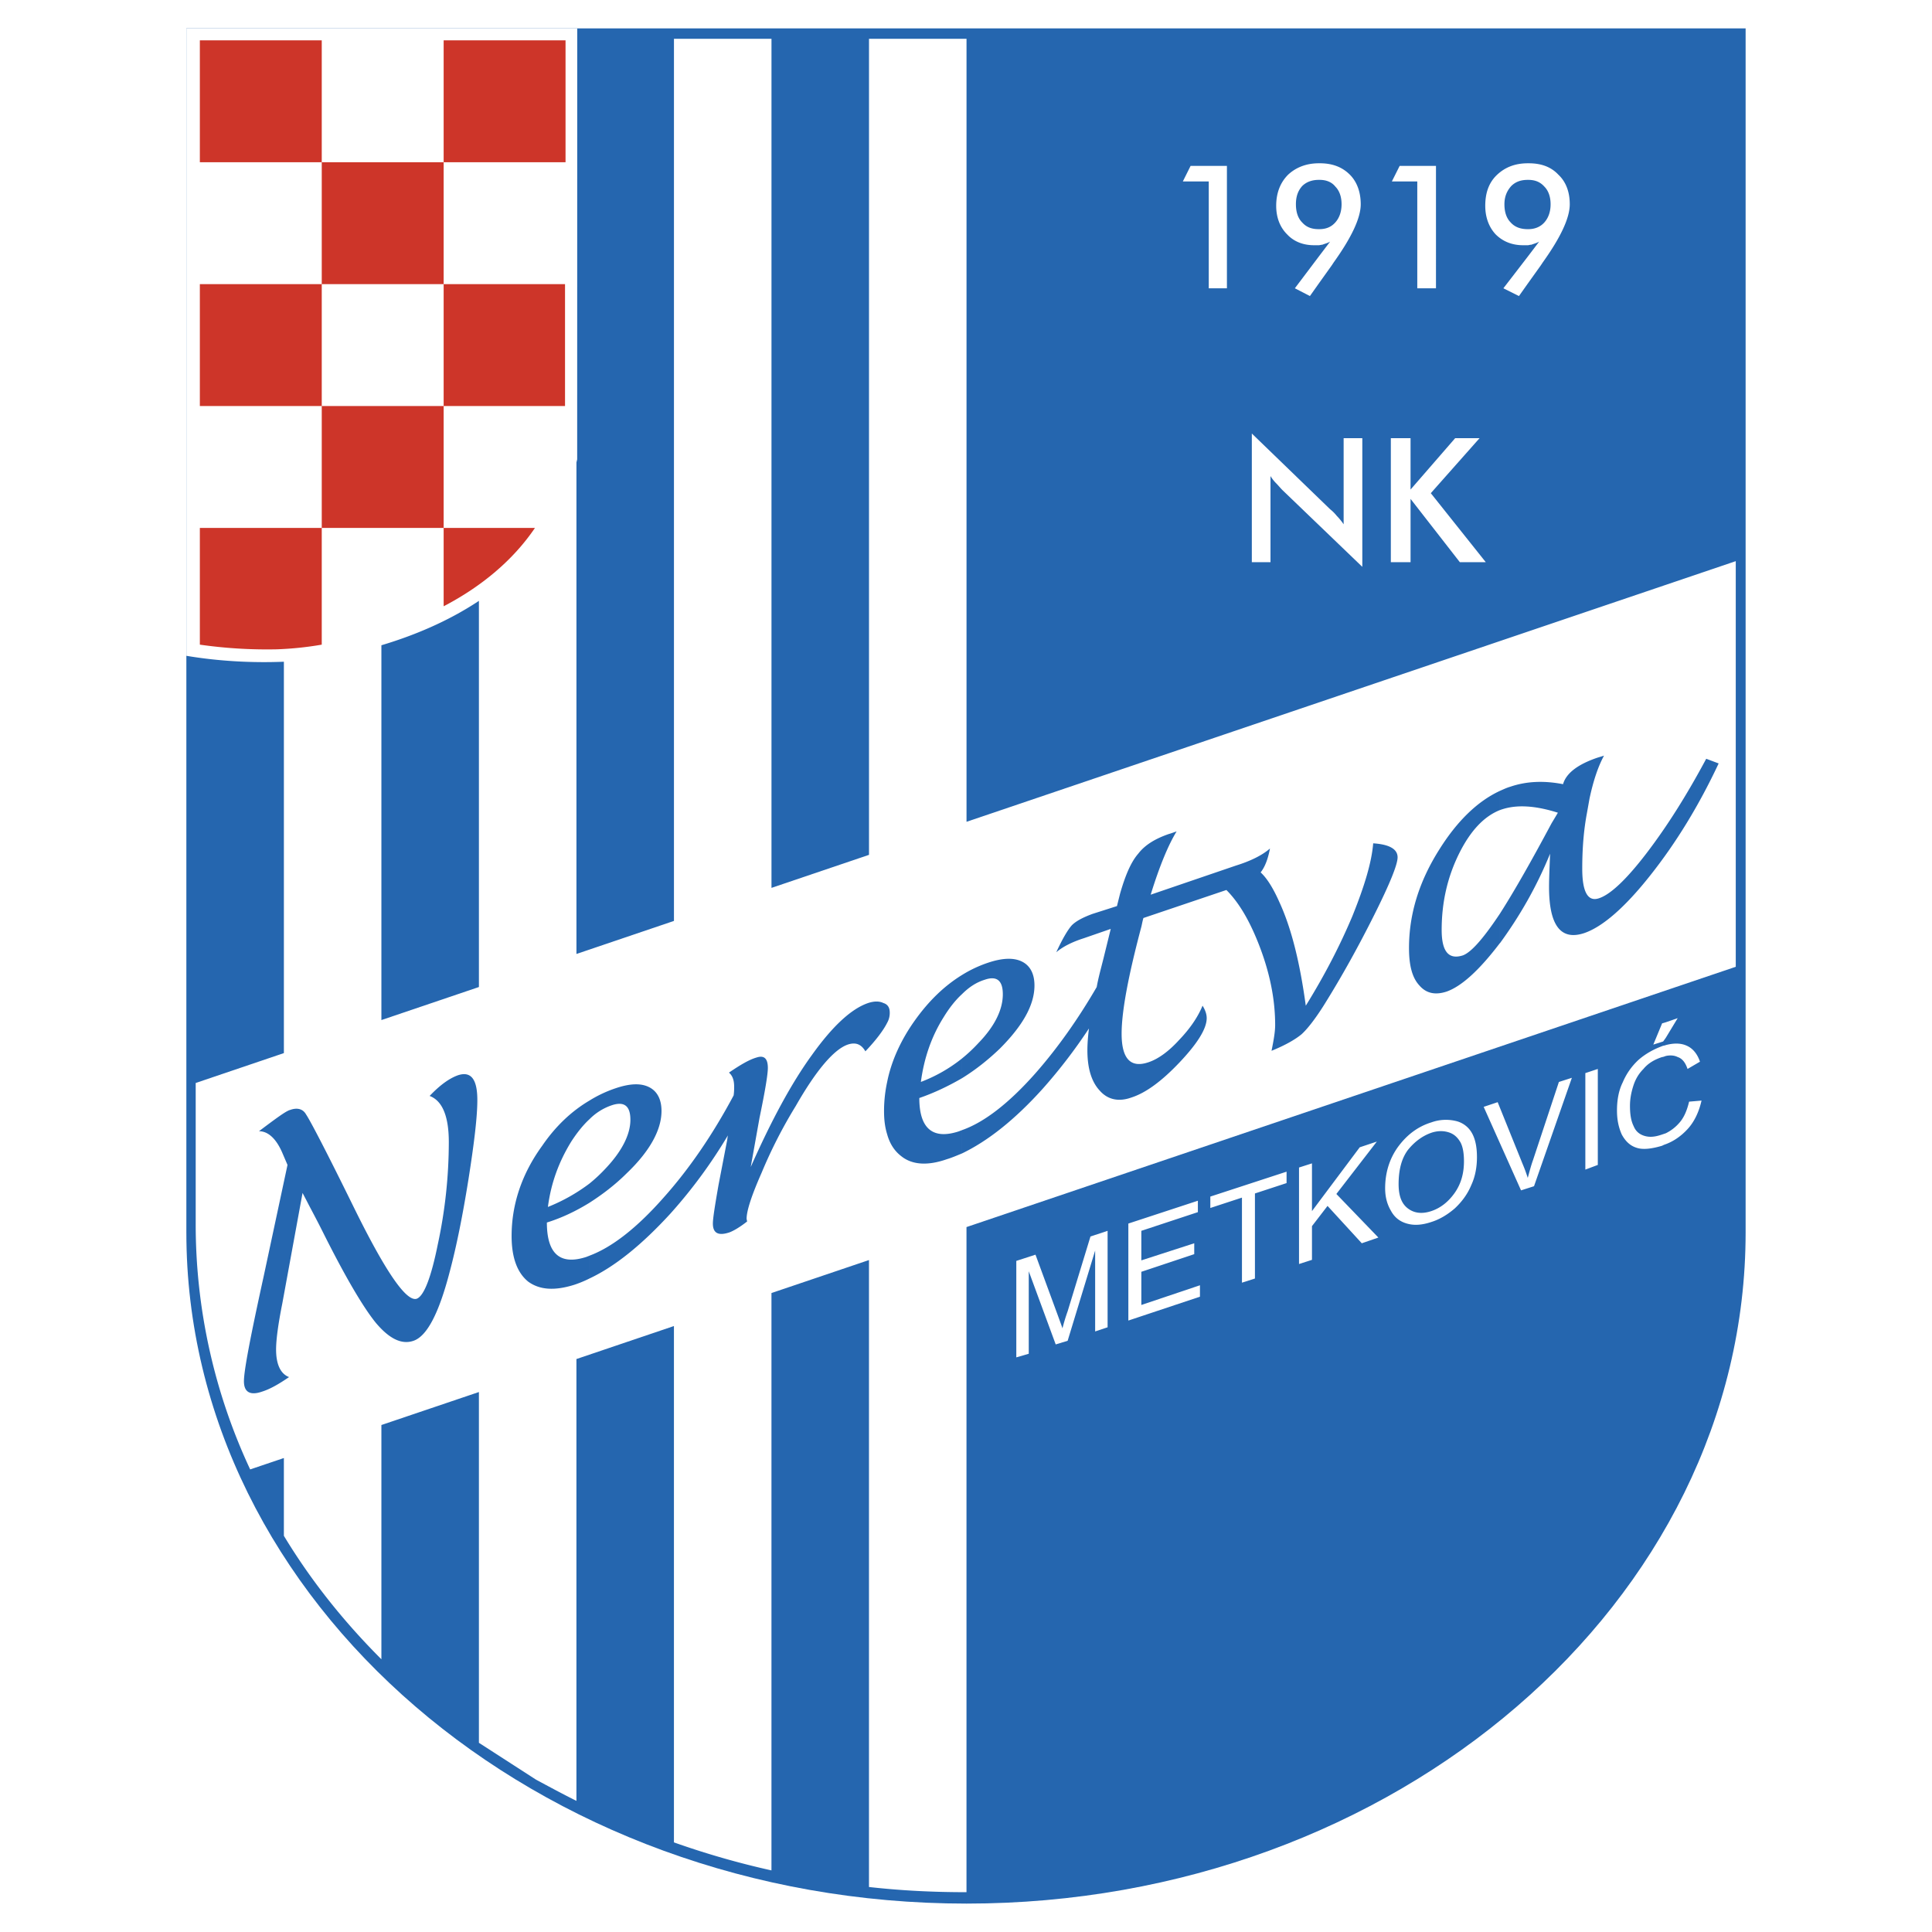 <svg xmlns="http://www.w3.org/2000/svg" width="2500" height="2500" viewBox="0 0 192.756 192.756"><g fill-rule="evenodd" clip-rule="evenodd"><path fill="#fff" d="M0 0h192.756v192.756H0V0z"/><path d="M174.162 2.834H18.593v120.119c0 36.848 34.985 66.969 77.836 66.969 42.799 0 77.732-30.121 77.732-66.969V2.834h.001z" fill="#2566af"/><path d="M28.323 66.02v39.047l-8.798 2.982v14.076a57.773 57.773 0 0 0 5.434 24.479l3.364-1.137v7.762c2.691 4.451 5.952 8.539 9.729 12.318v-23.373l9.729-3.291v34.996l5.693 3.674c1.345.725 2.691 1.449 4.036 2.121v-44.082l9.729-3.293v51.516a82.994 82.994 0 0 0 9.73 2.795v-57.604l9.729-3.291v62.551c3.209.361 6.417.518 9.729.518v-66.359l76.75-25.969v-40.47L96.43 81.991V3.87H86.7v81.418l-9.729 3.296V3.87h-9.73v88.01l-9.729 3.297V46.139c.023-.105.051-.207.073-.313l.006-42.991H18.593V65.43c3.156.529 6.49.722 9.73.59zm9.729-1.642c3.156-.942 6.6-2.349 9.729-4.43v38.527l-9.729 3.297V64.378z" fill="#fff"/><path fill="#cd3529" d="M44.263 4.025h12.161v12.162H44.263V4.025zM32.101 64.317a33.218 33.218 0 0 1-4.502.466 47.223 47.223 0 0 1-7.66-.466V52.673h12.162v11.644zM53.372 52.673c-2.174 3.208-5.331 5.848-9.109 7.815v-7.815h9.109zM44.263 52.673H32.101V40.511h12.162v12.162zM56.373 28.349v12.162h-12.11V28.349h12.11zM44.263 28.349H32.101V16.187h12.162v12.162zM19.939 4.025h12.162v12.162H19.939V4.025zM19.939 28.349h12.162v12.162H19.939V28.349z"/><path d="M155.43 81.085c-2.277-.725-4.143-.828-5.643-.311-.051 0-.104.052-.154.052v-1.915c.361-.155.672-.311 1.033-.414 1.658-.569 3.416-.621 5.279-.259.311-1.087 1.449-1.967 3.416-2.639.156-.052.361-.104.672-.208-.619 1.139-1.086 2.588-1.449 4.296l-.258 1.449c-.311 1.656-.465 3.468-.465 5.538 0 2.329.568 3.312 1.656 2.95 1.139-.362 2.742-1.863 4.76-4.502 2.02-2.64 3.986-5.745 5.953-9.419l1.24.465c-1.965 4.192-4.242 7.918-6.83 11.179-2.537 3.208-4.762 5.124-6.572 5.745-2.328.776-3.52-.725-3.52-4.606 0-.828.051-1.915.104-3.312-1.346 3.312-3.053 6.262-5.02 8.954v-2.95c1.396-2.174 3.105-5.176 5.123-8.954.052-.104.311-.518.675-1.139zm-5.797-.258c-1.553.621-2.9 2.018-4.039 4.295-1.188 2.381-1.758 4.917-1.758 7.659 0 2.122.672 3.001 2.121 2.536.828-.31 2.02-1.656 3.676-4.14v2.95s-.053 0-.053.051c-2.018 2.64-3.777 4.244-5.277 4.761-1.141.363-2.02.156-2.691-.621-.725-.775-1.035-2.018-1.035-3.726 0-3.364.982-6.624 3.053-9.884 1.76-2.795 3.777-4.761 6.004-5.796v1.915h-.001zm-53.669 34.259v-2.328c2.226-.775 4.71-2.691 7.401-5.744 2.174-2.484 4.191-5.33 6.055-8.539.154-.881.414-1.812.674-2.847l.725-2.95-2.691.932c-1.139.362-2.072.828-2.744 1.397.621-1.346 1.139-2.226 1.553-2.691.414-.414 1.086-.776 2.07-1.138l2.432-.776.311-1.242c.518-1.812 1.086-3.157 1.812-3.985.672-.88 1.707-1.5 3.053-1.966.207-.053.465-.156.777-.259-.828 1.345-1.709 3.467-2.588 6.314l8.486-2.898c1.502-.466 2.641-1.036 3.416-1.708-.207 1.087-.518 1.863-.932 2.381.621.569 1.242 1.553 1.863 2.95 1.242 2.691 2.07 6.159 2.641 10.351 1.863-3.002 3.416-6.004 4.656-8.954 1.189-2.95 1.914-5.331 2.07-7.246 1.605.104 2.434.569 2.434 1.397 0 .725-.777 2.64-2.33 5.745s-3.209 6.106-5.02 9.004c-.881 1.398-1.656 2.381-2.225 2.898-.623.518-1.605 1.088-3.002 1.656.207-1.035.361-1.863.361-2.588 0-2.639-.57-5.383-1.709-8.229-.93-2.329-1.965-4.037-3.156-5.227l-8.279 2.795c-.105.362-.154.673-.207.879-1.295 4.865-1.967 8.436-1.967 10.662 0 2.482.881 3.467 2.691 2.846.93-.311 1.967-1.035 3.053-2.227 1.088-1.139 1.863-2.275 2.33-3.414.258.414.414.828.414 1.242 0 1.033-.881 2.482-2.691 4.398-1.762 1.863-3.363 3.053-4.814 3.52-1.293.465-2.379.207-3.156-.674-.828-.879-1.242-2.225-1.242-4.037 0-.621.053-1.344.154-2.174a52.42 52.42 0 0 1-4.605 6.004c-2.796 3.107-5.487 5.228-8.074 6.47zm0-7.504c1.345-.828 2.587-1.811 3.778-2.949 2.277-2.277 3.467-4.348 3.467-6.314 0-1.139-.414-1.967-1.242-2.38-.828-.414-1.967-.362-3.363.103-.932.311-1.811.725-2.64 1.242V99.2c.725-.725 1.45-1.191 2.276-1.449 1.191-.414 1.812.051 1.812 1.449 0 1.5-.775 3.156-2.432 4.863a15.44 15.44 0 0 1-1.657 1.553v1.966h.001zm0-10.299v1.916c-.621.568-1.242 1.346-1.811 2.277-1.242 1.967-1.967 4.139-2.277 6.469a15.164 15.164 0 0 0 4.088-2.33v1.967c-1.346.777-2.743 1.449-4.244 1.967 0 3.055 1.346 4.193 3.985 3.312.104-.051.155-.051.258-.104v2.328c-.517.209-.983.416-1.5.57-1.915.672-3.468.568-4.554-.311-.673-.518-1.139-1.242-1.397-2.174v-5.227c.414-2.07 1.345-4.141 2.743-6.107s2.95-3.465 4.709-4.553zm-7.452 4.762c.207-.361.259-.725.259-.982 0-.311-.052-.57-.259-.777v1.759zm0-1.76v1.76c-.362.725-1.087 1.707-2.173 2.846-.414-.725-.983-.93-1.76-.672-1.345.467-3.105 2.484-5.175 6.107a47.69 47.69 0 0 0-3.416 6.676c-.983 2.225-1.5 3.777-1.5 4.605l.052.26c-.725.568-1.346.932-1.76 1.086-1.087.363-1.656.104-1.656-.879 0-.518.207-1.812.569-3.883l.828-4.295c.052-.207.052-.414.104-.621a49.655 49.655 0 0 1-5.745 7.814c-2.846 3.105-5.538 5.279-8.074 6.469v-2.277c2.226-.826 4.709-2.742 7.401-5.795 2.588-2.898 4.917-6.314 6.987-10.195.052-.363.052-.623.052-.881 0-.621-.155-1.086-.518-1.396 1.139-.775 2.018-1.293 2.743-1.502.776-.258 1.138.104 1.138 1.037 0 .619-.259 2.225-.829 4.967l-.879 4.916c2.018-4.553 4.036-8.332 6.107-11.178 2.07-2.898 3.933-4.605 5.589-5.176.621-.207 1.139-.207 1.553 0a.855.855 0 0 1 .362.207zm0 7.66a13.782 13.782 0 0 0-.311 2.898c0 .932.104 1.654.311 2.328v-5.226zm-29.707 12.059c1.294-.828 2.588-1.812 3.727-2.951 2.329-2.225 3.467-4.348 3.467-6.209 0-1.139-.414-1.967-1.242-2.381-.828-.414-1.915-.363-3.312.104-.932.311-1.812.725-2.64 1.24v1.865a5.707 5.707 0 0 1 2.226-1.398c1.242-.414 1.863.053 1.863 1.449 0 1.449-.828 3.105-2.433 4.812a15.43 15.43 0 0 1-1.656 1.553v1.916zm0-10.197v1.865c-.621.568-1.242 1.346-1.811 2.225-1.242 2.018-2.019 4.141-2.329 6.521a17.855 17.855 0 0 0 4.14-2.33v1.916c-1.346.828-2.743 1.5-4.243 1.967 0 3.156 1.345 4.295 3.985 3.416.104-.053.155-.053.258-.105v2.277c-.518.26-1.035.467-1.5.621-1.967.621-3.468.518-4.606-.311-1.086-.879-1.656-2.381-1.656-4.553 0-3.105.984-6.16 3.054-9.006 1.344-1.966 2.948-3.466 4.708-4.503zm-28.619 9.213l-2.019 11.023c-.414 2.07-.621 3.623-.621 4.605 0 1.502.466 2.434 1.294 2.744-.983.672-1.863 1.189-2.691 1.449-1.19.414-1.811.053-1.811-1.035s.672-4.555 1.967-10.455l2.38-11.127-.466-1.086c-.621-1.502-1.449-2.277-2.381-2.277 1.656-1.242 2.691-2.018 3.105-2.121.725-.26 1.294-.104 1.604.465.362.518 1.967 3.57 4.761 9.264 3.157 6.418 5.227 9.42 6.262 9.109.725-.26 1.449-2.121 2.122-5.486a48.687 48.687 0 0 0 1.086-10.143c0-2.641-.673-4.143-1.915-4.607 1.035-1.086 1.967-1.76 2.847-2.07 1.293-.414 1.914.414 1.914 2.484 0 1.656-.31 4.244-.879 7.867-.569 3.57-1.19 6.676-1.864 9.211-1.086 4.193-2.276 6.471-3.623 6.936-1.19.414-2.432-.207-3.778-1.811-1.293-1.605-3.053-4.607-5.279-9.057-.725-1.449-1.242-2.381-1.501-2.898l-.514-.984z" fill="#2566af"/><path d="M124.895 56.088V43.253l7.814 7.556c.26.207.465.414.672.673.207.207.467.518.674.828v-8.591h1.863v12.835l-7.971-7.66c-.207-.207-.414-.465-.621-.673a3.87 3.87 0 0 1-.568-.724v8.591h-1.863zm13.869 0V43.719h1.967v5.124l4.449-5.124h2.434l-4.863 5.486 5.484 6.883h-2.588l-4.916-6.314v6.314h-1.967zM118.012 18.102h2.586v10.661h1.812V16.549h-3.623l-.775 1.553zM131.674 16.291h-.104c-1.242 0-2.277.414-3.055 1.138-.775.776-1.189 1.812-1.189 3.105 0 1.139.361 2.122 1.088 2.846.672.725 1.604 1.087 2.689 1.087h.467c.104 0 .26-.052.361-.052.26-.104.518-.155.777-.311l-1.139 1.501-2.381 3.157 1.502.776.879-1.242 1.293-1.811.207-.311c1.812-2.536 2.691-4.451 2.691-5.797 0-1.189-.361-2.225-1.086-2.95-.776-.774-1.758-1.136-3-1.136zm1.553 5.899c-.414.466-.932.673-1.605.673h-.051c-.725 0-1.242-.207-1.656-.673-.414-.414-.621-1.035-.621-1.812 0-.776.207-1.345.621-1.811.414-.414.982-.621 1.656-.621h.104c.621 0 1.189.207 1.553.672.414.414.621 1.035.621 1.759-.001.727-.208 1.347-.622 1.813zM155.479 17.429c-.723-.776-1.707-1.138-2.949-1.138h-.104c-1.293 0-2.277.414-3.053 1.138-.828.776-1.189 1.812-1.189 3.105 0 1.139.361 2.122 1.035 2.846.725.725 1.656 1.087 2.742 1.087h.465c.104 0 .207-.052.363-.052.26-.104.518-.155.775-.311l-1.139 1.501-2.432 3.157 1.553.776.879-1.242 1.295-1.811.207-.311c1.812-2.536 2.689-4.451 2.689-5.797.001-1.188-.36-2.223-1.137-2.948zm-1.397 4.761c-.414.466-.982.673-1.604.673h-.053c-.725 0-1.293-.207-1.707-.673-.414-.414-.621-1.035-.621-1.812 0-.776.26-1.345.674-1.811.414-.414.93-.621 1.654-.621h.053c.674 0 1.189.207 1.604.672.414.414.621 1.035.621 1.759 0 .727-.207 1.347-.621 1.813zM138.867 18.102h2.535v10.661h1.866V16.549h-3.623l-.778 1.553zM120.754 120.521l3.156-1.035v8.487l1.295-.414v-8.487l3.156-1.035v-1.139l-7.607 2.485v1.138zM113.871 126.887l5.279-1.76v-1.086l-5.279 1.707v-2.949l5.641-1.863v-1.139l-6.936 2.277v9.678l7.143-2.381v-1.139l-5.848 1.967v-3.312zM166.193 103.547l1.19-1.967-1.19.414-.363.104-.879 2.121.983-.311.259-.361zM106.521 130.82a18.217 18.217 0 0 0-.518 1.707c-.104-.311-.258-.725-.465-1.293l-2.227-6.055-1.914.621v9.625l1.242-.361v-8.23l2.689 7.299 1.191-.363 2.744-9.004v8.072l1.242-.414v-9.625l-1.709.568-2.275 7.453zM152.943 115.76c-.205.568-.361 1.189-.518 1.76a15.368 15.368 0 0 0-.516-1.398l-2.486-6.158-1.396.467 3.727 8.332 1.295-.414 3.777-10.816-1.295.414-2.588 7.813zM168.521 109.912c-.207.879-.516 1.604-.982 2.121a4.265 4.265 0 0 1-1.346 1.035l-.467.156c-.621.205-1.139.258-1.656.104-.518-.156-.879-.467-1.086-.984-.26-.518-.361-1.189-.361-2.018 0-.621.102-1.242.311-1.916.205-.672.516-1.242 1.033-1.76.467-.568 1.088-.93 1.863-1.189.104 0 .207-.051.363-.104.465-.104.879-.053 1.189.104.467.154.777.568.984 1.189l1.24-.725c-.258-.775-.723-1.344-1.344-1.604-.57-.26-1.295-.26-2.07-.051-.104.051-.26.051-.363.104-.828.311-1.604.725-2.328 1.346a6.456 6.456 0 0 0-1.604 2.275c-.414.828-.57 1.811-.57 2.795 0 .932.156 1.656.467 2.381.361.672.828 1.139 1.5 1.346.621.207 1.5.104 2.535-.207.104-.053.207-.104.363-.154.828-.312 1.553-.828 2.174-1.502.672-.725 1.139-1.709 1.396-2.848l-1.241.106zM158.17 116.691l1.244-.466v-9.575l-1.244.414v9.627zM137.367 113.896l-1.707.571-4.764 6.365v-4.762l-1.292.414v9.627l1.292-.416v-3.363l1.553-2.018 3.416 3.727 1.656-.57-4.191-4.348 4.037-5.227zM145.18 111.826a4.277 4.277 0 0 0-2.379.156c-1.346.414-2.434 1.242-3.312 2.432-.828 1.139-1.293 2.535-1.293 4.141 0 .879.205 1.604.568 2.225.361.674.881 1.088 1.604 1.295.725.207 1.502.154 2.434-.156.828-.258 1.605-.725 2.33-1.346.723-.672 1.293-1.449 1.654-2.328.414-.881.57-1.863.57-2.795 0-.982-.156-1.812-.518-2.432a2.465 2.465 0 0 0-1.658-1.192zm-.049 7.194c-.623.881-1.398 1.502-2.33 1.812s-1.709.207-2.328-.26c-.623-.465-.934-1.242-.934-2.432 0-1.449.311-2.588.934-3.416.672-.828 1.449-1.396 2.328-1.707.621-.207 1.191-.207 1.707-.053.518.156.881.465 1.191.984.258.465.361 1.137.361 1.914.001 1.243-.31 2.279-.929 3.158z" fill="#fff"/></g></svg>